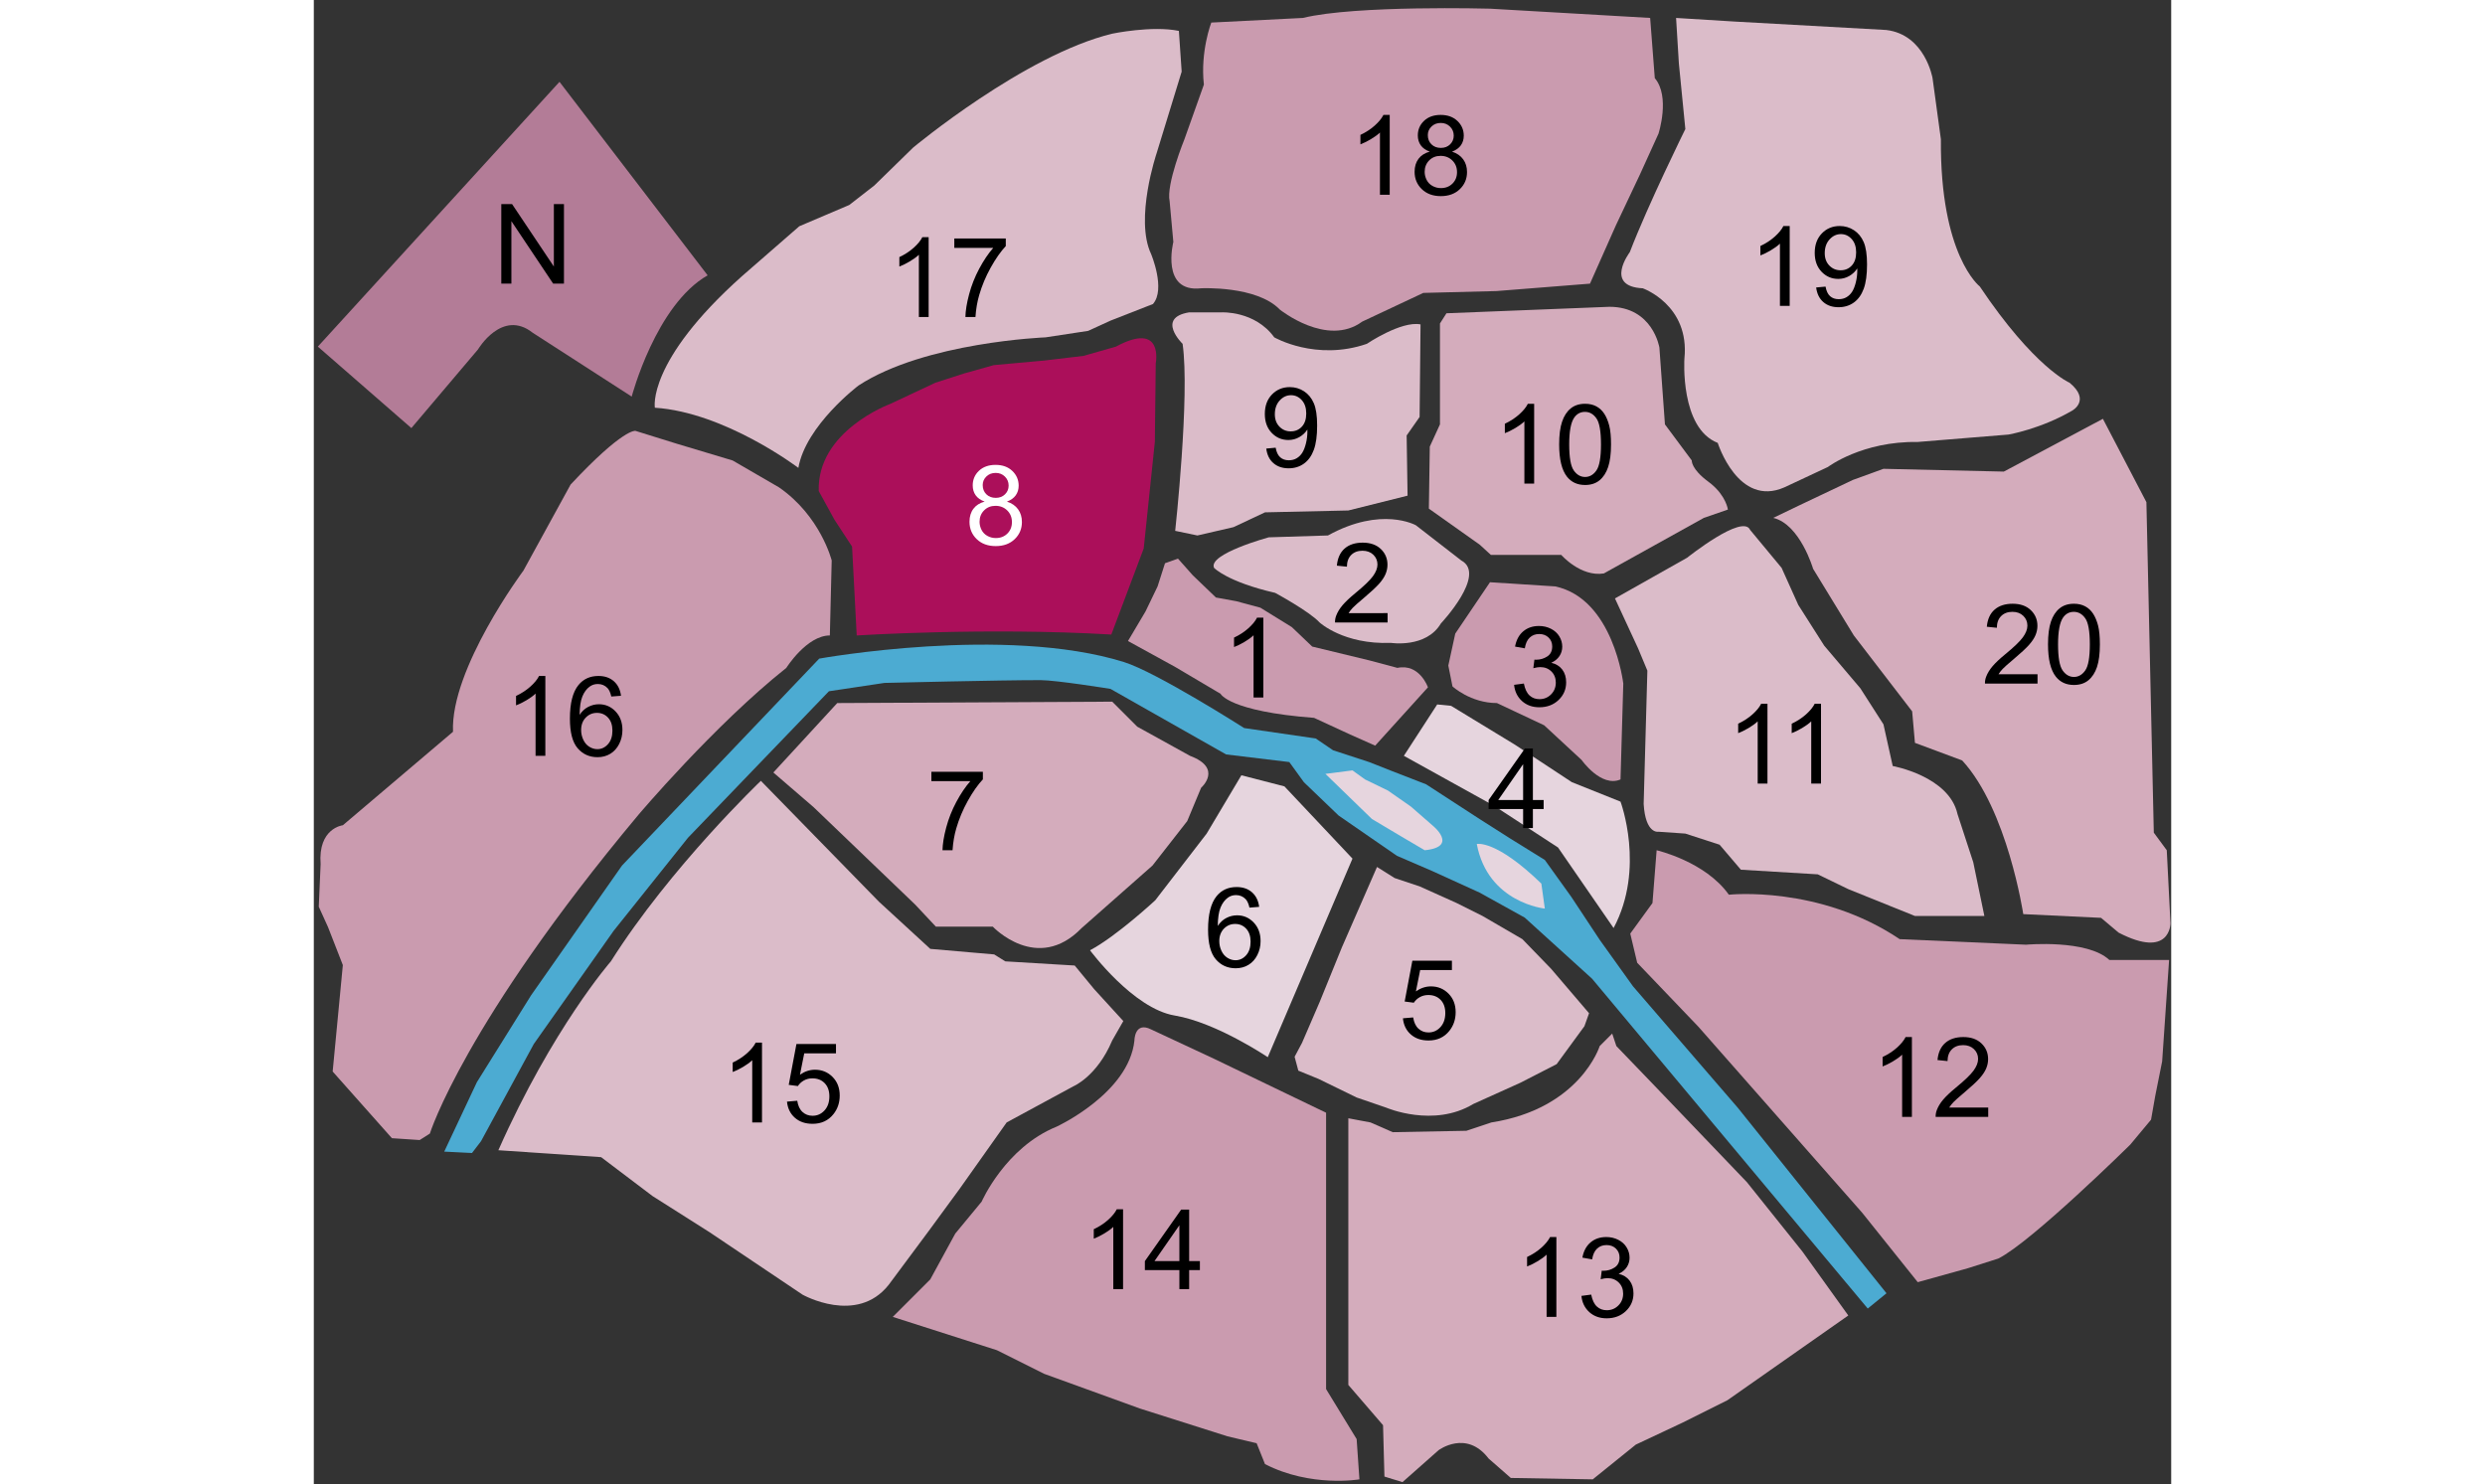 <svg version="1.1" id="map-details" xmlns="http://www.w3.org/2000/svg" xmlns:xlink="http://www.w3.org/1999/xlink" x="0px" y="0px" height="130.213px" viewBox="851.25 0 218 174.213" enable-background="new 851.25 0 218 174.213" xml:space="preserve"><rect x="851.25" y="0" width="218" height="174.213" fill="#333333" stroke="none"/> <g id="Calque_1_1_"> <path fill="#4CABD2" d="M866.557,135.169l3.26,0.163l1.059-1.386l6.194-11.409l9.373-13.285l8.721-10.921l16.544-17.197 l6.521-0.979c0,0,13.753-0.336,18.338-0.326c1.834,0.004,8.185,1.026,8.185,1.026l13.576,7.695l7.416,0.895l1.712,2.365 l4.075,3.912l6.846,4.727l4.156,1.793l5.542,2.525l5.298,2.935l7.905,7.172l32.356,38.713l2.201-1.793l-17.441-21.76 l-12.307-14.263l-3.912-5.461l-3.342-5.054l-3.098-4.319l-4.075-2.526l-3.586-2.282l-6.274-4.074l-3.994-1.549l-2.689-1.061 l-4.238-1.385l-2.037-1.385l-8.396-1.222c0,0-10.26-6.543-14.099-7.743c-13.929-4.354-35.779-0.407-35.779-0.407l-23.146,24.287 l-10.678,15.241l-6.356,10.187L866.557,135.169z"></path> </g> <g id="arrond"> <g id="arrond_92200"> <path data-toggle="popover" data-trigger="hover" fill="#B37C97" d="M876.935,39.052c-3.586-2.826-6.411,1.956-6.411,1.956l-7.824,9.237l-10.976-9.563l28.362-31.078 l17.387,22.711c-6.085,3.477-8.911,14.235-8.911,14.235L876.935,39.052z"></path> <g> <path d="M873.255,33.292v-9.334h1.267l4.903,7.329v-7.329h1.185v9.334h-1.267l-4.903-7.335v7.335H873.255z"></path> </g> </g> <g id="arrond_75020"> <path data-toggle="popover" data-trigger="hover" fill="#D4ACBC" d="M1061.234,49.158l5.107,9.78l0.869,38.793l1.521,2.065l0.434,8.585c0,0,0,4.237-6.084,1.086l-2.065-1.738 l-9.128-0.435c0,0-1.848-12.28-7.172-18.039l-5.542-2.064l-0.326-3.695l-6.847-8.911l-4.78-7.823c0,0-1.522-5.216-4.673-5.977 l2.934-1.413l6.412-3.042l3.586-1.304l14.126,0.326L1061.234,49.158z"></path> <g> <path d="M1053.563,79.135v1.102h-6.17c-0.008-0.276,0.036-0.541,0.134-0.796c0.157-0.42,0.409-0.834,0.755-1.242 c0.347-0.407,0.847-0.878,1.5-1.414c1.015-0.832,1.7-1.491,2.057-1.977c0.356-0.486,0.534-0.945,0.534-1.378 c0-0.454-0.162-0.837-0.486-1.149c-0.324-0.312-0.748-0.468-1.271-0.468c-0.552,0-0.993,0.166-1.325,0.497 c-0.33,0.331-0.498,0.79-0.503,1.375l-1.178-0.121c0.081-0.879,0.384-1.548,0.911-2.009c0.526-0.46,1.233-0.691,2.12-0.691 c0.896,0,1.604,0.249,2.126,0.745c0.521,0.497,0.783,1.112,0.783,1.846c0,0.374-0.076,0.741-0.229,1.102 c-0.153,0.361-0.407,0.741-0.761,1.14c-0.354,0.399-0.944,0.947-1.768,1.643c-0.688,0.577-1.129,0.969-1.323,1.175 c-0.195,0.206-0.357,0.413-0.484,0.621L1053.563,79.135L1053.563,79.135z"></path> <path d="M1054.793,75.633c0-1.104,0.113-1.992,0.341-2.665c0.227-0.673,0.563-1.192,1.012-1.557 c0.448-0.365,1.012-0.547,1.69-0.547c0.5,0,0.94,0.101,1.318,0.302c0.378,0.202,0.69,0.493,0.937,0.873 c0.245,0.38,0.438,0.843,0.579,1.388c0.14,0.545,0.21,1.281,0.21,2.206c0,1.095-0.113,1.979-0.337,2.652 c-0.226,0.673-0.563,1.193-1.01,1.56c-0.447,0.367-1.014,0.551-1.697,0.551c-0.899,0-1.606-0.323-2.12-0.968 C1055.101,78.651,1054.793,77.387,1054.793,75.633z M1055.971,75.633c0,1.532,0.179,2.552,0.538,3.06 c0.357,0.507,0.801,0.761,1.327,0.761s0.97-0.255,1.327-0.764c0.359-0.509,0.538-1.528,0.538-3.056 c0-1.537-0.179-2.558-0.538-3.063c-0.357-0.505-0.805-0.758-1.34-0.758c-0.526,0-0.946,0.223-1.261,0.668 C1056.168,73.05,1055.971,74.101,1055.971,75.633z"></path> </g> </g> <g id="arrond_75019"> <path data-toggle="popover" data-trigger="hover" fill="#DBBCC9" d="M1050.15,51.006l-10.648,0.869c-6.521-0.109-10.541,2.934-10.541,2.934l-5.108,2.391 c-5.435,2.391-7.824-5.216-7.824-5.216c-4.456-1.739-3.912-9.889-3.912-9.889c0.652-6.303-4.89-8.258-4.89-8.258 c-4.564-0.217-1.521-4.238-1.521-4.238c2.174-5.65,6.521-14.453,6.521-14.453l-0.761-7.715l-0.326-5.325l7.063,0.435l17.604,0.978 c4.563,0.543,5.434,5.651,5.434,5.651l0.979,7.172c-0.108,13.692,4.563,17.278,4.563,17.278 c6.411,9.563,10.541,11.302,10.541,11.302c2.5,2.065,0.326,3.26,0.326,3.26C1053.954,50.355,1050.15,51.006,1050.15,51.006z"></path> <g> <path d="M1024.474,35.901h-1.146v-7.303c-0.275,0.263-0.638,0.526-1.085,0.79c-0.446,0.264-0.85,0.46-1.207,0.592v-1.108 c0.642-0.301,1.201-0.667,1.682-1.095c0.479-0.429,0.818-0.845,1.019-1.248h0.739L1024.474,35.901L1024.474,35.901z"></path> <path d="M1027.58,33.742l1.103-0.102c0.094,0.518,0.271,0.894,0.535,1.127c0.263,0.233,0.601,0.35,1.012,0.35 c0.353,0,0.661-0.081,0.927-0.242c0.266-0.162,0.482-0.377,0.652-0.646s0.312-0.634,0.427-1.092s0.172-0.926,0.172-1.401 c0-0.051-0.002-0.127-0.006-0.229c-0.229,0.365-0.542,0.661-0.938,0.888c-0.397,0.228-0.827,0.341-1.289,0.341 c-0.773,0-1.426-0.28-1.961-0.84c-0.535-0.561-0.803-1.299-0.803-2.216c0-0.947,0.279-1.708,0.838-2.286 c0.558-0.577,1.258-0.866,2.098-0.866c0.606,0,1.162,0.164,1.665,0.49c0.503,0.327,0.885,0.793,1.146,1.397 c0.262,0.605,0.393,1.48,0.393,2.626c0,1.193-0.129,2.143-0.389,2.85c-0.259,0.707-0.645,1.245-1.155,1.614 c-0.513,0.369-1.111,0.554-1.8,0.554c-0.729,0-1.326-0.203-1.789-0.608C1027.952,35.047,1027.675,34.477,1027.58,33.742z M1032.273,29.623c0-0.658-0.175-1.18-0.525-1.566c-0.35-0.386-0.771-0.58-1.264-0.58c-0.509,0-0.953,0.208-1.331,0.624 c-0.377,0.416-0.565,0.955-0.565,1.617c0,0.594,0.179,1.077,0.537,1.449c0.358,0.371,0.802,0.557,1.328,0.557 c0.53,0,0.967-0.186,1.309-0.557C1032.103,30.795,1032.273,30.281,1032.273,29.623z"></path> </g> </g> <g id="arrond_75018"> <path data-toggle="popover" data-trigger="hover" fill="#CA9BAF" d="M1008.64,9.169c1.847,2.173,0.435,6.52,0.435,6.52l-2.174,4.782l-2.825,5.976l-3.043,6.846l-10.975,0.87 l-8.585,0.217l-7.172,3.369c-4.13,3.043-9.671-1.413-9.671-1.413c-2.718-2.825-9.237-2.499-9.237-2.499 c-4.782,0.543-3.26-5.434-3.26-5.434l-0.435-4.781c-0.434-1.956,1.738-7.281,1.738-7.281l2.282-6.411 c-0.436-3.912,0.87-7.281,0.87-7.281l10.758-0.543c6.194-1.521,21.951-1.087,21.951-1.087l18.8,1.087L1008.64,9.169z"></path> <g> <path d="M977.529,22.861h-1.146v-7.303c-0.276,0.263-0.639,0.526-1.085,0.79c-0.447,0.264-0.851,0.46-1.207,0.592v-1.108 c0.641-0.301,1.201-0.667,1.681-1.095c0.479-0.429,0.819-0.845,1.019-1.248h0.739L977.529,22.861L977.529,22.861z"></path> <path d="M982.229,17.799c-0.477-0.174-0.828-0.422-1.057-0.745c-0.229-0.322-0.345-0.708-0.345-1.159 c0-0.679,0.244-1.25,0.732-1.713c0.488-0.462,1.138-0.694,1.949-0.694c0.814,0,1.471,0.237,1.967,0.71 c0.496,0.473,0.745,1.049,0.745,1.729c0,0.433-0.114,0.81-0.341,1.13c-0.228,0.32-0.572,0.568-1.035,0.742 c0.573,0.187,1.009,0.488,1.309,0.904s0.449,0.913,0.449,1.49c0,0.798-0.282,1.469-0.847,2.012 c-0.565,0.543-1.309,0.815-2.229,0.815s-1.664-0.272-2.229-0.818c-0.565-0.545-0.848-1.226-0.848-2.041 c0-0.607,0.154-1.115,0.462-1.525C981.222,18.227,981.659,17.948,982.229,17.799z M981.63,20.167 c0,0.327,0.077,0.643,0.231,0.949c0.155,0.306,0.385,0.542,0.691,0.71c0.305,0.168,0.634,0.251,0.986,0.251 c0.547,0,1-0.176,1.356-0.528c0.356-0.353,0.535-0.8,0.535-1.344c0-0.552-0.185-1.008-0.551-1.369 c-0.367-0.361-0.827-0.542-1.378-0.542c-0.54,0-0.986,0.178-1.341,0.535C981.808,19.187,981.63,19.633,981.63,20.167z M982,15.857c0,0.441,0.142,0.802,0.427,1.083c0.284,0.28,0.652,0.42,1.107,0.42c0.441,0,0.804-0.139,1.085-0.417 c0.282-0.278,0.424-0.619,0.424-1.022c0-0.42-0.146-0.773-0.437-1.06c-0.291-0.287-0.653-0.43-1.085-0.43 c-0.438,0-0.8,0.14-1.089,0.42C982.144,15.131,982,15.466,982,15.857z"></path> </g> </g> <g id="arrond_75017"> <path data-toggle="popover" data-trigger="hover" fill="#DBBCC9" d="M952.784,3.627l0.326,4.782l-2.934,9.562c0,0-2.608,7.716-0.652,11.845c0,0,1.738,4.129,0.217,5.868 l-4.999,1.956l-2.607,1.195l-4.999,0.761c0,0-14.127,0.543-21.951,5.651c0,0-6.194,4.672-7.063,9.671 c0,0-8.584-6.519-16.843-7.063c0,0-0.979-5.434,10.214-15.431l6.738-5.868l5.868-2.499l2.934-2.282l4.564-4.456 c0,0,13.04-10.867,23.362-13.366C944.959,3.953,949.633,2.975,952.784,3.627z"></path> <g> <path d="M923.413,37.205h-1.146v-7.303c-0.276,0.263-0.638,0.526-1.086,0.79c-0.447,0.263-0.85,0.46-1.206,0.592v-1.108 c0.641-0.301,1.201-0.667,1.681-1.095c0.48-0.428,0.819-0.845,1.02-1.248h0.738L923.413,37.205L923.413,37.205z"></path> <path d="M926.425,29.093v-1.102h6.042v0.892c-0.594,0.632-1.184,1.473-1.768,2.521c-0.584,1.049-1.035,2.127-1.354,3.235 c-0.229,0.781-0.375,1.636-0.438,2.566h-1.179c0.013-0.734,0.157-1.622,0.434-2.662c0.275-1.04,0.672-2.042,1.188-3.008 c0.516-0.966,1.063-1.78,1.646-2.442H926.425z"></path> </g> </g> <g id="arrond_75016"> <path data-toggle="popover" data-trigger="hover" fill="#CA9BAF" d="M906.709,78.39c-8.477,6.737-17.387,17.278-17.387,17.278c-20.429,24.45-24.45,37.381-24.45,37.381 l-1.195,0.761l-3.261-0.217l-6.953-7.824l1.194-12.496l-1.739-4.457l-1.086-2.391l0.218-4.998 c-0.326-4.238,2.607-4.564,2.607-4.564l12.932-10.975c-0.326-7.39,8.259-18.908,8.259-18.908l5.542-10.106 c6.194-6.629,7.606-6.303,7.606-6.303l4.891,1.521l6.52,1.956l5.434,3.151c4.89,3.369,6.193,8.585,6.193,8.585l-0.217,8.802 C909.101,74.587,906.709,78.39,906.709,78.39z"></path> <g> <path d="M878.424,88.713h-1.146V81.41c-0.275,0.263-0.638,0.526-1.085,0.79c-0.447,0.264-0.85,0.46-1.207,0.592v-1.108 c0.642-0.301,1.201-0.667,1.681-1.095c0.479-0.429,0.819-0.845,1.02-1.248h0.739L878.424,88.713L878.424,88.713z"></path> <path d="M887.307,81.665l-1.141,0.089c-0.102-0.45-0.246-0.777-0.433-0.98c-0.31-0.327-0.692-0.49-1.146-0.49 c-0.365,0-0.687,0.102-0.961,0.306c-0.361,0.263-0.646,0.647-0.854,1.152c-0.208,0.505-0.315,1.225-0.325,2.159 c0.276-0.42,0.613-0.732,1.014-0.936c0.398-0.204,0.816-0.306,1.254-0.306c0.764,0,1.414,0.281,1.951,0.844 c0.536,0.563,0.806,1.289,0.806,2.181c0,0.586-0.126,1.13-0.379,1.633c-0.253,0.502-0.601,0.888-1.041,1.155 c-0.441,0.268-0.942,0.401-1.502,0.401c-0.956,0-1.734-0.351-2.337-1.054c-0.604-0.704-0.904-1.86-0.904-3.474 c0-1.804,0.333-3.115,1-3.935c0.582-0.713,1.365-1.07,2.35-1.07c0.734,0,1.336,0.206,1.806,0.618 C886.933,80.37,887.213,80.939,887.307,81.665z M882.625,85.689c0,0.395,0.084,0.772,0.252,1.133 c0.168,0.361,0.401,0.636,0.703,0.826c0.303,0.188,0.618,0.283,0.949,0.283c0.484,0,0.9-0.195,1.248-0.586 c0.348-0.39,0.522-0.921,0.522-1.592c0-0.645-0.173-1.153-0.517-1.525c-0.344-0.371-0.776-0.557-1.299-0.557 c-0.518,0-0.957,0.186-1.318,0.557C882.807,84.599,882.625,85.086,882.625,85.689z"></path> </g> </g> <g id="arrond_75015"> <path data-toggle="popover" data-trigger="hover" fill="#DBBCC9" d="M886.116,112.838c7.009-11.084,17.604-21.19,17.604-21.19l13.854,14.182l6.031,5.542l7.498,0.651 l1.304,0.815l8.15,0.489l2.282,2.771l3.423,3.748l-1.305,2.282c-1.793,4.238-4.563,5.379-4.563,5.379l-7.824,4.238l-5.542,7.823 l-3.586,4.891l-4.727,6.357c-3.749,4.727-10.106,1.141-10.106,1.141l-10.921-7.335l-6.683-4.237l-6.031-4.564l-12.063-0.815 C879.271,120.662,886.116,112.838,886.116,112.838z"></path> <g> <path d="M903.853,131.746h-1.146v-7.304c-0.276,0.264-0.639,0.527-1.086,0.791c-0.446,0.264-0.85,0.459-1.207,0.592v-1.108 c0.642-0.301,1.201-0.667,1.682-1.095c0.479-0.43,0.818-0.846,1.019-1.248h0.739L903.853,131.746L903.853,131.746z"></path> <path d="M906.787,129.302l1.204-0.104c0.089,0.587,0.296,1.027,0.621,1.322s0.716,0.441,1.175,0.441 c0.553,0,1.02-0.208,1.401-0.624s0.573-0.968,0.573-1.655c0-0.654-0.185-1.168-0.551-1.547c-0.367-0.378-0.849-0.566-1.442-0.566 c-0.369,0-0.703,0.084-1,0.25c-0.297,0.168-0.531,0.386-0.701,0.654l-1.076-0.141l0.904-4.794h4.642v1.095h-3.725l-0.503,2.51 c0.561-0.392,1.147-0.586,1.764-0.586c0.815,0,1.503,0.281,2.063,0.846c0.561,0.566,0.84,1.291,0.84,2.179 c0,0.845-0.246,1.575-0.738,2.19c-0.599,0.754-1.416,1.133-2.452,1.133c-0.849,0-1.542-0.238-2.079-0.713 C907.171,130.716,906.864,130.086,906.787,129.302z"></path> </g> </g> <g id="arrond_75014"> <path data-toggle="popover" data-trigger="hover" fill="#CA9BAF" d="M949.523,120.825l7.335,3.423l13.203,6.356v32.438l3.586,5.868l0.326,4.727c0,0-5.705,0.979-11.084-1.793 l-0.979-2.445l-3.423-0.814l-10.269-3.26l-11.247-4.075l-5.542-2.771l-12.226-3.912l4.401-4.401l2.935-5.379l3.097-3.749 c0,0,2.771-6.357,8.802-8.803c0,0,8.477-3.912,9.128-10.105C947.567,122.129,947.567,119.847,949.523,120.825z"></path> <g> <path d="M946.232,151.306h-1.146v-7.303c-0.276,0.264-0.639,0.525-1.085,0.79c-0.447,0.265-0.851,0.46-1.207,0.593v-1.109 c0.641-0.301,1.2-0.666,1.681-1.094c0.479-0.43,0.819-0.846,1.019-1.248h0.739L946.232,151.306L946.232,151.306z"></path> <path d="M952.842,151.306v-2.234h-4.051v-1.051l4.261-6.049h0.936v6.049h1.261v1.051h-1.261v2.234H952.842z M952.842,148.021 v-4.209l-2.924,4.209H952.842z"></path> </g> </g> <g id="arrond_75013"> <path data-toggle="popover" data-trigger="hover" fill="#D4ACBC" d="M975.278,131.746l2.608,1.142l8.639-0.164l2.934-0.978c10.433-1.63,12.715-8.966,12.715-8.966l1.467-1.467 l0.489,1.467l4.237,4.402l11.084,11.572l6.521,8.15l5.379,7.498l-14.181,9.943l-5.217,2.607l-5.542,2.607l-5.053,4.076 l-9.617-0.164l-2.607-2.281c-2.608-3.424-5.868-0.979-5.868-0.979l-4.238,3.749l-2.119-0.651l-0.163-6.031l-4.074-4.727v-31.297 L975.278,131.746z"></path> <g> <path d="M997.089,154.565h-1.146v-7.303c-0.276,0.264-0.638,0.526-1.085,0.791c-0.447,0.264-0.85,0.459-1.207,0.592v-1.108 c0.641-0.302,1.201-0.667,1.682-1.095c0.479-0.43,0.818-0.846,1.019-1.248h0.739L997.089,154.565L997.089,154.565z"></path> <path d="M1000.03,152.103l1.146-0.152c0.131,0.648,0.354,1.117,0.671,1.404c0.315,0.287,0.702,0.43,1.156,0.43 c0.539,0,0.994-0.188,1.365-0.561c0.372-0.373,0.558-0.836,0.558-1.388c0-0.526-0.172-0.96-0.517-1.302 c-0.344-0.342-0.78-0.514-1.312-0.514c-0.217,0-0.486,0.043-0.81,0.127l0.127-1.006c0.077,0.008,0.139,0.014,0.186,0.014 c0.488,0,0.927-0.127,1.318-0.383c0.391-0.254,0.586-0.646,0.586-1.178c0-0.42-0.144-0.768-0.428-1.043 c-0.285-0.277-0.651-0.414-1.102-0.414c-0.446,0-0.817,0.139-1.114,0.42c-0.297,0.279-0.487,0.699-0.573,1.26l-1.146-0.205 c0.14-0.768,0.458-1.362,0.955-1.785c0.497-0.422,1.114-0.633,1.853-0.633c0.51,0,0.979,0.109,1.407,0.328 c0.429,0.217,0.756,0.517,0.983,0.895c0.227,0.377,0.341,0.779,0.341,1.203c0,0.402-0.108,0.771-0.325,1.102 c-0.217,0.332-0.537,0.594-0.961,0.791c0.552,0.127,0.98,0.391,1.286,0.793c0.306,0.4,0.458,0.902,0.458,1.506 c0,0.814-0.297,1.506-0.893,2.072c-0.594,0.566-1.346,0.85-2.254,0.85c-0.818,0-1.5-0.244-2.041-0.732 C1000.416,153.511,1000.106,152.878,1000.03,152.103z"></path> </g> </g> <g id="arrond_75012"> <path data-toggle="popover" data-trigger="hover" fill="#CA9BAF" d="M1069.004,112.675l-0.815,11.898l-0.815,4.076l-0.488,2.771l-2.445,2.935c0,0-11.573,11.41-15.485,13.365 l-3.586,1.141l-5.868,1.631l-6.521-8.15l-19.234-21.842l-7.172-7.498l-0.814-3.423l2.607-3.586l0.489-6.194 c0,0,5.705,1.305,8.477,5.217c0,0,10.595-1.142,20.049,5.215l14.833,0.652c0,0,7.172-0.652,9.779,1.793H1069.004L1069.004,112.675 z"></path> <g> <path d="M1038.817,131.093h-1.146v-7.303c-0.276,0.264-0.639,0.525-1.086,0.789s-0.85,0.461-1.206,0.593v-1.108 c0.641-0.301,1.2-0.666,1.681-1.094c0.479-0.43,0.819-0.846,1.019-1.248h0.739L1038.817,131.093L1038.817,131.093z"></path> <path d="M1047.775,129.992v1.103h-6.17c-0.008-0.275,0.036-0.541,0.134-0.797c0.157-0.42,0.409-0.834,0.755-1.24 c0.347-0.408,0.847-0.879,1.5-1.414c1.015-0.832,1.7-1.49,2.057-1.978c0.356-0.485,0.535-0.944,0.535-1.379 c0-0.454-0.163-0.837-0.487-1.149c-0.325-0.312-0.748-0.468-1.271-0.468c-0.552,0-0.992,0.166-1.324,0.497 c-0.331,0.331-0.499,0.789-0.504,1.375l-1.178-0.121c0.081-0.879,0.385-1.548,0.911-2.009c0.526-0.46,1.233-0.69,2.12-0.69 c0.896,0,1.604,0.248,2.126,0.745c0.522,0.496,0.783,1.111,0.783,1.847c0,0.373-0.076,0.74-0.229,1.102 c-0.152,0.361-0.406,0.74-0.761,1.141c-0.354,0.398-0.944,0.946-1.767,1.643c-0.688,0.578-1.129,0.97-1.324,1.176 c-0.195,0.205-0.357,0.412-0.484,0.62h4.578V129.992z"></path> </g> </g> <g id="arrond_75011"> <path data-toggle="popover" data-trigger="hover" fill="#DBBCC9" d="M1019.832,62.199l3.694,4.455l1.956,4.347l3.043,4.781l4.238,4.999l2.717,4.238l1.086,4.89 c0,0,6.629,1.195,7.607,5.65l1.847,5.65l1.304,6.303h-8.149l-7.824-3.152l-3.586-1.737l-9.02-0.544l-2.5-2.934l-4.021-1.305 l-3.151-0.217c0,0-1.521,0.326-1.739-3.26l0.436-15.648l-1.087-2.608l-2.717-5.868l8.476-4.781 C1012.442,65.459,1018.964,60.243,1019.832,62.199z"></path> <g> <path d="M1021.865,91.974h-1.146v-7.305c-0.276,0.264-0.638,0.526-1.085,0.79c-0.448,0.263-0.851,0.46-1.207,0.592v-1.107 c0.641-0.302,1.201-0.667,1.681-1.096c0.479-0.429,0.819-0.845,1.019-1.248h0.739L1021.865,91.974L1021.865,91.974z"></path> <path d="M1028.149,91.974h-1.146v-7.305c-0.276,0.264-0.639,0.526-1.086,0.79c-0.447,0.263-0.85,0.46-1.207,0.592v-1.107 c0.642-0.302,1.201-0.667,1.682-1.096c0.479-0.429,0.818-0.845,1.019-1.248h0.739L1028.149,91.974L1028.149,91.974z"></path> </g> </g> <g id="arrond_75010"> <path data-toggle="popover" data-trigger="hover" fill="#D4ACBC" d="M997.663,65.132h-8.258l-1.304-1.195l-5.977-4.238l0.108-7.281l1.195-2.608V37.966l0.761-1.196 l19.125-0.76c5.107,0,5.868,4.781,5.868,4.781l0.651,9.02l3.151,4.238c0,0-0.108,0.978,1.956,2.5 c0.121,0.089,0.236,0.179,0.344,0.269c1.745,1.451,1.938,2.991,1.938,2.991l-2.825,0.978l-11.736,6.52 C999.945,67.741,997.663,65.132,997.663,65.132z"></path> <g> <path d="M994.481,56.765h-1.146v-7.303c-0.276,0.263-0.639,0.526-1.086,0.79c-0.446,0.264-0.85,0.46-1.207,0.592v-1.108 c0.642-0.301,1.201-0.667,1.682-1.095c0.479-0.429,0.818-0.845,1.019-1.248h0.739L994.481,56.765L994.481,56.765z"></path> <path d="M997.416,52.162c0-1.104,0.114-1.992,0.342-2.665c0.227-0.673,0.563-1.192,1.012-1.557 c0.448-0.365,1.012-0.547,1.691-0.547c0.5,0,0.939,0.101,1.317,0.302c0.378,0.202,0.69,0.493,0.937,0.873 s0.438,0.843,0.578,1.388c0.141,0.545,0.211,1.281,0.211,2.206c0,1.095-0.113,1.979-0.338,2.652s-0.562,1.193-1.009,1.56 c-0.448,0.367-1.014,0.551-1.696,0.551c-0.9,0-1.607-0.323-2.121-0.968C997.725,55.18,997.416,53.915,997.416,52.162z M998.595,52.162c0,1.532,0.179,2.552,0.538,3.06c0.357,0.507,0.801,0.761,1.328,0.761c0.525,0,0.969-0.255,1.326-0.764 c0.359-0.509,0.538-1.528,0.538-3.056c0-1.537-0.179-2.558-0.538-3.063c-0.357-0.505-0.805-0.758-1.34-0.758 c-0.526,0-0.947,0.223-1.261,0.668C998.791,49.579,998.595,50.629,998.595,52.162z"></path> </g> </g> <g id="arrond_75009"> <path data-toggle="popover" data-trigger="hover" fill="#DBBCC9" d="M981.146,38.074l-0.109,10.867l-1.521,2.173l0.108,7.064l-6.954,1.738l-9.78,0.218l-3.695,1.738 l-4.238,0.978l-2.607-0.543c0,0,1.739-15.866,0.87-21.951c0,0-3.152-3.042,0.76-3.694h3.804c0,0,3.912-0.217,6.194,2.934 c0,0,4.889,2.824,10.866,0.76C974.844,40.356,978.864,37.639,981.146,38.074z"></path> <g> <path d="M963.039,52.65l1.103-0.102c0.094,0.518,0.271,0.894,0.535,1.127c0.263,0.233,0.601,0.35,1.012,0.35 c0.353,0,0.661-0.081,0.927-0.242c0.266-0.162,0.482-0.377,0.652-0.646c0.17-0.269,0.312-0.634,0.427-1.092 s0.172-0.926,0.172-1.401c0-0.051-0.002-0.127-0.006-0.229c-0.229,0.365-0.542,0.661-0.938,0.888 c-0.397,0.228-0.827,0.341-1.289,0.341c-0.773,0-1.426-0.28-1.961-0.84c-0.535-0.561-0.803-1.299-0.803-2.216 c0-0.947,0.279-1.708,0.838-2.286c0.558-0.577,1.258-0.866,2.098-0.866c0.606,0,1.162,0.164,1.665,0.49 c0.503,0.327,0.885,0.793,1.146,1.396c0.262,0.605,0.393,1.48,0.393,2.626c0,1.193-0.129,2.143-0.389,2.85 c-0.259,0.707-0.645,1.245-1.155,1.614c-0.513,0.369-1.111,0.554-1.8,0.554c-0.729,0-1.326-0.203-1.789-0.608 C963.41,53.955,963.133,53.385,963.039,52.65z M967.731,48.531c0-0.658-0.175-1.18-0.524-1.566 c-0.351-0.386-0.771-0.58-1.265-0.58c-0.509,0-0.953,0.208-1.331,0.624c-0.377,0.416-0.565,0.955-0.565,1.617 c0,0.594,0.179,1.077,0.538,1.449c0.357,0.371,0.801,0.557,1.327,0.557c0.53,0,0.966-0.186,1.309-0.557 C967.562,49.704,967.731,49.189,967.731,48.531z"></path> </g> </g> <g id="arrond_75008"> <path data-toggle="popover" data-trigger="hover" fill="#AB0F5A" d="M914.425,64.155l-2.065-3.152l-1.847-3.368c-0.217-7.063,8.367-10.215,8.367-10.215l5.324-2.499 l3.369-1.087l3.479-0.978l5.977-0.543l4.564-0.544l3.803-1.086c5.651-3.042,4.673,1.956,4.673,1.956l-0.107,9.236l-1.305,12.497 l-3.803,10.106c-14.67-0.869-29.884,0.109-29.884,0.109L914.425,64.155z"></path> <g> <path fill="#FFFFFF" d="M929.987,58.875c-0.476-0.174-0.828-0.422-1.057-0.745c-0.229-0.322-0.344-0.708-0.344-1.159 c0-0.679,0.243-1.25,0.731-1.713c0.488-0.462,1.139-0.694,1.949-0.694c0.814,0,1.471,0.237,1.967,0.71 c0.496,0.473,0.745,1.049,0.745,1.729c0,0.433-0.114,0.81-0.341,1.13c-0.228,0.32-0.572,0.568-1.035,0.742 c0.573,0.187,1.009,0.488,1.309,0.904c0.301,0.416,0.449,0.913,0.449,1.49c0,0.798-0.282,1.469-0.847,2.012 c-0.565,0.543-1.308,0.815-2.229,0.815c-0.921,0-1.664-0.272-2.229-0.818c-0.565-0.545-0.848-1.226-0.848-2.041 c0-0.607,0.154-1.115,0.463-1.525C928.979,59.303,929.418,59.024,929.987,58.875z M929.389,61.244 c0,0.327,0.077,0.643,0.231,0.949c0.155,0.306,0.386,0.542,0.691,0.71c0.305,0.168,0.634,0.251,0.987,0.251 c0.547,0,1-0.176,1.355-0.528c0.357-0.353,0.535-0.8,0.535-1.344c0-0.552-0.184-1.008-0.551-1.369s-0.827-0.542-1.378-0.542 c-0.54,0-0.986,0.178-1.34,0.535C929.565,60.263,929.389,60.709,929.389,61.244z M929.758,56.933 c0,0.441,0.142,0.802,0.427,1.083c0.284,0.28,0.653,0.42,1.108,0.42c0.44,0,0.803-0.139,1.084-0.417 c0.282-0.278,0.424-0.619,0.424-1.022c0-0.42-0.146-0.773-0.437-1.06c-0.291-0.287-0.652-0.43-1.085-0.43 c-0.438,0-0.8,0.14-1.089,0.42C929.902,56.207,929.758,56.542,929.758,56.933z"></path> </g> </g> <g id="arrond_75007"> <path data-toggle="popover" data-trigger="hover" fill="#D4ACBC" d="M912.686,82.52l32.273-0.163l2.935,2.934l6.194,3.423c3.912,1.467,1.304,3.749,1.304,3.749l-1.63,3.912 l-4.075,5.216l-8.313,7.336c-5.216,5.379-10.432-0.164-10.432-0.164h-6.683l-2.445-2.607l-11.899-11.41l-4.727-4.075 L912.686,82.52z"></path> <g> <path d="M923.735,91.685v-1.102h6.043v0.893c-0.595,0.633-1.184,1.473-1.768,2.521c-0.583,1.049-1.034,2.127-1.354,3.233 c-0.229,0.781-0.376,1.638-0.438,2.566h-1.178c0.013-0.734,0.156-1.622,0.433-2.662c0.276-1.039,0.672-2.042,1.188-3.008 c0.517-0.966,1.064-1.779,1.646-2.441H923.735L923.735,91.685z"></path> </g> </g> <g id="arrond_75006"> <path class="selected" data-toggle="popover" data-trigger="hover" fill="#E6D5DE" d="M950.013,105.666l6.03-7.824l4.075-6.846l5.054,1.304l7.986,8.477l-9.942,23.309 c0,0-6.031-4.074-10.921-4.891c-4.891-0.814-9.943-7.66-9.943-7.66C945.448,109.903,950.013,105.666,950.013,105.666z"></path> <g> <path fill="#000000" d="M962.207,106.44l-1.14,0.09c-0.102-0.45-0.247-0.777-0.433-0.98c-0.311-0.326-0.692-0.49-1.146-0.49 c-0.365,0-0.686,0.103-0.961,0.307c-0.361,0.263-0.646,0.646-0.854,1.152c-0.208,0.504-0.316,1.225-0.325,2.158 c0.276-0.42,0.613-0.732,1.013-0.936c0.399-0.204,0.817-0.307,1.254-0.307c0.765,0,1.414,0.281,1.951,0.844 c0.537,0.563,0.807,1.289,0.807,2.182c0,0.586-0.127,1.13-0.38,1.633c-0.253,0.504-0.6,0.889-1.041,1.155 c-0.44,0.269-0.941,0.401-1.502,0.401c-0.956,0-1.733-0.352-2.337-1.055c-0.603-0.703-0.904-1.859-0.904-3.474 c0-1.804,0.334-3.115,1-3.935c0.582-0.713,1.365-1.07,2.351-1.07c0.733,0,1.336,0.205,1.805,0.617 C961.834,105.146,962.113,105.715,962.207,106.44z M957.526,110.465c0,0.396,0.084,0.772,0.251,1.134 c0.168,0.36,0.402,0.635,0.704,0.824s0.618,0.283,0.949,0.283c0.483,0,0.899-0.195,1.248-0.586 c0.348-0.391,0.521-0.922,0.521-1.592c0-0.646-0.172-1.153-0.516-1.525c-0.344-0.371-0.777-0.557-1.299-0.557 c-0.519,0-0.957,0.186-1.318,0.557C957.707,109.375,957.526,109.862,957.526,110.465z"></path> </g> </g> <g id="arrond_75005"> <path data-toggle="popover" data-trigger="hover" fill="#DBBCC9" d="M978.104,103.058l2.934,0.979l4.348,1.956l3.043,1.521l4.672,2.717l3.369,3.478l4.455,5.216l-0.543,1.521 l-3.261,4.455l-4.237,2.174l-5.542,2.5c-4.673,2.826-10.216,0.435-10.216,0.435l-3.477-1.194l-4.455-2.174l-2.391-0.978 l-0.436-1.63l0.87-1.631l2.064-4.781l2.607-6.411l4.13-9.454L978.104,103.058z"></path> <g> <path d="M979.079,119.521l1.204-0.102c0.09,0.586,0.296,1.025,0.621,1.32c0.325,0.296,0.716,0.443,1.175,0.443 c0.553,0,1.02-0.209,1.401-0.625s0.573-0.968,0.573-1.654c0-0.654-0.185-1.17-0.552-1.547c-0.366-0.379-0.848-0.567-1.441-0.567 c-0.369,0-0.703,0.084-1,0.251c-0.297,0.168-0.531,0.385-0.701,0.652l-1.076-0.139l0.904-4.795h4.642v1.096h-3.725l-0.503,2.508 c0.561-0.391,1.148-0.586,1.764-0.586c0.815,0,1.503,0.283,2.063,0.848s0.84,1.291,0.84,2.178c0,0.846-0.246,1.575-0.738,2.19 c-0.599,0.755-1.416,1.133-2.452,1.133c-0.849,0-1.542-0.237-2.078-0.713C979.463,120.937,979.156,120.306,979.079,119.521z"></path> </g> </g> <g id="arrond_75004"> <path data-toggle="popover" data-trigger="hover" id="suite_4_b" fill="#E6D5DE" d="M987.748,99.063c1.304,6.929,7.986,7.58,7.986,7.58l-0.408-2.934 C989.948,98.494,987.748,99.063,987.748,99.063z"></path> <path data-toggle="popover" data-trigger="hover" id="suite_4_a" fill="#E6D5DE" d="M982.531,96.864l-2.525-2.201l-2.69-1.875l-2.688-1.305l-1.468-1.06l-3.179,0.407 l5.461,5.298l3.423,2.037l2.771,1.63C985.709,99.39,982.531,96.864,982.531,96.864z"></path> <path data-toggle="popover" data-trigger="hover" id="suite_4_c" fill="#E6D5DE" d="M1003.804,108.927l-6.521-9.455l-7.498-4.89l-10.595-5.868l3.912-6.031l1.63,0.163l7.498,4.564 l6.683,4.401l5.705,2.281C1004.618,94.093,1007.553,101.917,1003.804,108.927z"></path> <g> <path id="text_4" d="M993.186,97.188v-2.233h-4.05v-1.052l4.26-6.049h0.937v6.049h1.262v1.052h-1.262v2.233H993.186L993.186,97.188z M993.186,93.903v-4.209l-2.923,4.209H993.186z"></path> </g> </g> <g id="arrond_75003"> <path data-toggle="popover" data-trigger="hover" fill="#CA9BAF" d="M1000.055,89.203l-4.401-4.075l-5.542-2.608c-3.097,0-5.216-1.956-5.216-1.956l-0.489-2.445l0.815-3.749 l4.075-6.031l7.66,0.489c6.847,1.467,7.987,11.41,7.987,11.41l-0.326,11.248C1002.337,92.462,1000.055,89.203,1000.055,89.203z"></path> <g> <path d="M992.127,80.381l1.146-0.152c0.131,0.649,0.354,1.117,0.671,1.404c0.316,0.287,0.702,0.43,1.156,0.43 c0.539,0,0.994-0.187,1.366-0.56s0.557-0.836,0.557-1.388c0-0.526-0.172-0.96-0.516-1.302c-0.345-0.342-0.781-0.513-1.313-0.513 c-0.217,0-0.485,0.042-0.809,0.127l0.127-1.006c0.077,0.008,0.138,0.013,0.185,0.013c0.488,0,0.928-0.127,1.318-0.382 c0.391-0.254,0.586-0.647,0.586-1.178c0-0.42-0.143-0.768-0.427-1.044c-0.285-0.276-0.652-0.414-1.103-0.414 c-0.445,0-0.816,0.14-1.113,0.42c-0.298,0.28-0.488,0.7-0.573,1.26l-1.146-0.204c0.141-0.768,0.458-1.363,0.955-1.786 c0.497-0.422,1.114-0.633,1.854-0.633c0.509,0,0.979,0.109,1.406,0.328c0.43,0.218,0.757,0.517,0.983,0.895 c0.227,0.377,0.341,0.779,0.341,1.203c0,0.403-0.107,0.771-0.325,1.102c-0.217,0.331-0.537,0.594-0.961,0.79 c0.553,0.127,0.98,0.392,1.286,0.793s0.458,0.903,0.458,1.506c0,0.815-0.297,1.506-0.892,2.072 c-0.595,0.567-1.347,0.85-2.254,0.85c-0.819,0-1.5-0.244-2.041-0.732C992.512,81.791,992.203,81.158,992.127,80.381z"></path> </g> </g> <g id="arrond_75002"> <path data-toggle="popover" data-trigger="hover" fill="#DBBCC9" d="M983.537,73.174c-1.737,2.934-5.867,2.282-5.867,2.282c-5.543,0.218-8.368-2.391-8.368-2.391 c-1.196-1.304-5.216-3.477-5.216-3.477c-5.651-1.304-7.173-2.934-7.173-2.934c-0.761-1.63,6.412-3.586,6.412-3.586l6.955-0.218 c6.302-3.478,10.324-1.195,10.324-1.195l5.324,4.129C988.97,67.415,983.537,73.174,983.537,73.174z"></path> <g> <path d="M977.279,71.963v1.102h-6.17c-0.008-0.276,0.036-0.541,0.134-0.796c0.157-0.42,0.409-0.834,0.755-1.242 c0.347-0.407,0.847-0.878,1.5-1.414c1.015-0.832,1.7-1.491,2.057-1.977c0.356-0.486,0.535-0.945,0.535-1.378 c0-0.454-0.163-0.837-0.487-1.149s-0.748-0.468-1.271-0.468c-0.552,0-0.992,0.166-1.324,0.497 c-0.331,0.331-0.499,0.79-0.503,1.375l-1.179-0.121c0.081-0.879,0.385-1.548,0.911-2.009c0.526-0.46,1.233-0.691,2.12-0.691 c0.896,0,1.604,0.249,2.126,0.745c0.522,0.497,0.783,1.112,0.783,1.846c0,0.374-0.076,0.741-0.229,1.102 c-0.152,0.361-0.406,0.741-0.761,1.14c-0.354,0.399-0.944,0.947-1.767,1.643c-0.688,0.577-1.129,0.969-1.324,1.175 c-0.195,0.206-0.357,0.413-0.484,0.621L977.279,71.963L977.279,71.963z"></path> </g> </g> <g id="arrond_75001"> <path data-toggle="popover" data-trigger="hover" fill="#CA9BAF" d="M957.131,70.131l2.391,0.435l2.825,0.76l3.694,2.282l2.391,2.282l6.738,1.63l3.26,0.87 c2.607-0.543,3.586,2.282,3.586,2.282l-6.194,6.846l-2.934-1.304l-4.238-1.956c-9.998-0.76-10.976-2.826-10.976-2.826 l-5.324-3.151l-5.542-3.043l2.063-3.478l1.413-2.934l0.869-2.717l1.522-0.543l1.737,1.956L957.131,70.131z"></path> <g> <path d="M962.695,81.867h-1.146v-7.303c-0.276,0.263-0.639,0.526-1.085,0.79c-0.447,0.264-0.851,0.46-1.207,0.592v-1.108 c0.641-0.301,1.201-0.667,1.681-1.095c0.479-0.429,0.819-0.845,1.019-1.248h0.739L962.695,81.867L962.695,81.867z"></path> </g> </g> </g> </svg>